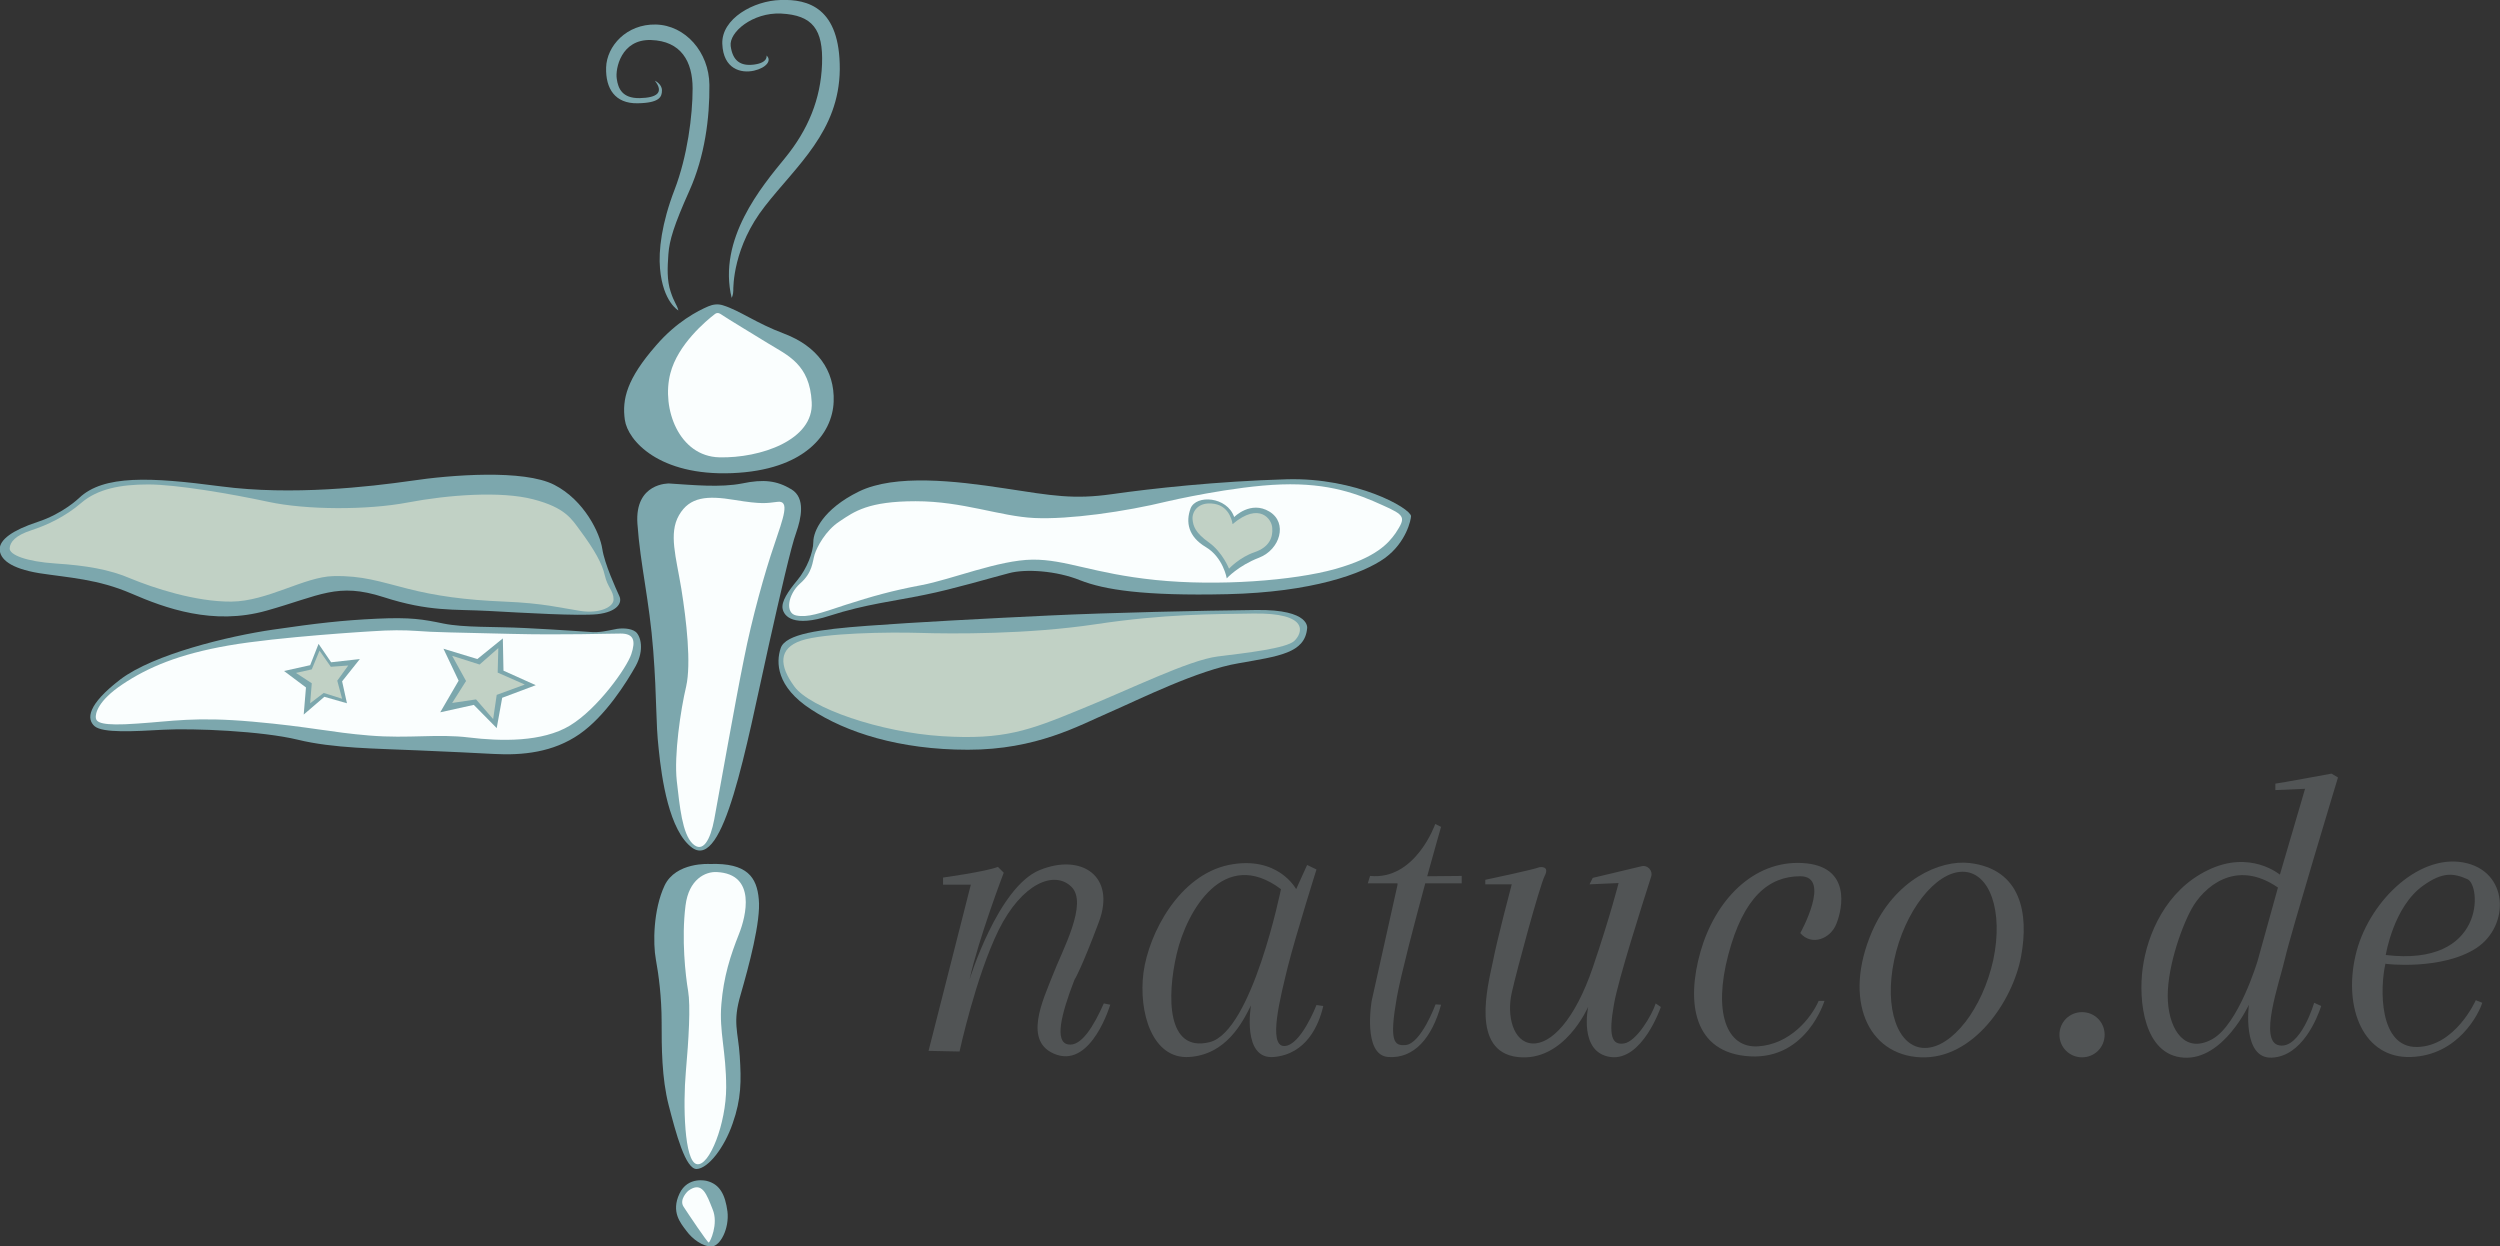 <?xml version="1.0" encoding="utf-8"?>
<!-- Generator: Adobe Illustrator 26.5.0, SVG Export Plug-In . SVG Version: 6.00 Build 0)  -->
<svg version="1.1" id="Ebene_1" xmlns="http://www.w3.org/2000/svg" xmlns:xlink="http://www.w3.org/1999/xlink" x="0px" y="0px"
	 viewBox="0 0 774.6 386.1" style="enable-background:new 0 0 774.6 386.1;" xml:space="preserve">
<rect x="0" y="0" width="774.6" height="386.1" fill="#333333" stroke="none"/>
<style type="text/css">
	.st0{fill:#7CA7AD;}
	.st1{fill:#FAFEFE;}
	.st2{fill:#C1D1C5;}
	.st3{fill:#515455;}
</style>
<g id="Ebene_x0020_1">
	<path class="st0" d="M243,103.4c-8.8-3.3-13.8-7.2-19-8.8c-1.5-0.5-3.1-0.3-4.5,0.3c-3.3,1.4-9.9,4.8-16.2,12.1
		c-9.1,10.4-10.6,16.7-9.7,23.1c0.9,6.4,10.6,17.4,33.2,16.5s31.1-12.2,31.5-22.1C258.7,114.6,253,107.2,243,103.4L243,103.4z"/>
	<path class="st1" d="M222.9,141.7c-12.6-0.3-18-15.2-15.2-26c2.3-9,11.1-16.3,13.8-18.4c0.5-0.4,1.1-0.4,1.6-0.1
		c3.5,2.3,9.4,5.8,14.9,9.2c6,3.7,12.9,6.4,13.5,18.2C252.2,136.4,235.5,142,222.9,141.7L222.9,141.7z"/>
	<path class="st0" d="M245.2,151.6c-4.5-2.7-8.6-3.2-15.3-1.8c-6.7,1.3-14.9,0.5-22.6,0c0,0-10.7-0.3-9.8,12.5
		c0.9,12.8,3.7,23.6,4.9,39.3s0.7,21.7,1.7,30.6c0.9,8.9,3.2,25.3,10.4,30.5c9.8,6.9,16.5-30.4,23.7-62.8
		c3.5-15.6,6.9-30.6,8.5-34.9C248.2,160.7,249.7,154.3,245.2,151.6z"/>
	<path class="st1" d="M239.9,168.8c-2.9,8.4-6.9,22.7-9.4,35.4c-2.6,12.7-8,43.3-9.2,49.7c-1.2,6.3-3.5,10.6-6.7,7.5
		s-4-11.5-4.9-19.4c-0.9-8,1.2-22.2,2.9-29.3c1.6-7.1,0.1-20.4-1.5-30.3c-1.6-9.8-4-17.1-0.7-22.8c3.3-5.7,8.7-6.1,17.2-4.7
		c8.5,1.4,9.9,1,13.2,0.6C244.9,154.9,242.7,160.4,239.9,168.8z"/>
	<path class="st0" d="M191.9,184.7c-1-2.2-4.6-10-5.3-14.7c-0.7-4.7-5.5-15-14.9-19.8c-9.4-4.8-31.9-3.1-44.5-1.2
		c-12.6,1.8-36.7,4.6-58.7,1.7s-36.4-3.6-44,3.6c0,0-4.9,4.8-12.8,7.4c-7.9,2.6-11.8,5.5-11.8,8.5c0.1,3,3.2,5.9,12.3,7.4
		c9.1,1.4,18.1,1.8,28.5,6.3s25.3,10,41.9,5.3c16.7-4.7,21.9-8.8,36.2-4.2c14.3,4.6,21.7,3.7,32.7,4.3c11.1,0.6,27.7,1.6,33.6,1
		C191.2,189.6,192.9,186.8,191.9,184.7L191.9,184.7z"/>
	<path class="st2" d="M179.9,189.3c-6-0.9-11.3-2.4-23.6-2.9s-21.4-1.8-30-4c-8.7-2.2-14-4.1-23-3.9s-20.4,7.8-31.6,7.9
		s-24.3-4.3-31.1-7.1c-6.7-2.9-14.1-4.1-23.3-4.7c-9.2-0.6-14.4-2.7-14.3-4.7c0.1-2,1.8-4,6.7-5.6c4.9-1.6,10.5-4.2,15.5-8.5
		s12.1-5.7,20.7-5.7c8.7,0,25.7,2.9,37.3,5.4s30.5,2.6,43.1,0.2s28.9-3.6,38.9-1c10,2.6,11.9,6.1,14.5,9.6c4.6,6.2,6.9,10.4,7.7,14
		s2.7,4.8,2.7,7.3C190.3,188,185.9,190.2,179.9,189.3L179.9,189.3z"/>
	<path class="st0" d="M398.7,148.5c-21.5,0.6-42.2,2.9-54.1,4.6c-12,1.7-18.4,0.5-33.4-1.8s-33.9-4.5-45.1,1
		c-11.2,5.5-14.1,12.4-14.1,15.6c0,3.2-2,8.3-4.9,11.8c-2.9,3.5-5.1,6.7-4.6,9c0.5,2.3,3.4,5.7,14.5,2.1c11.1-3.6,20.4-4.6,29.5-6.5
		c9-1.8,21-5.4,26.1-6.7c5.1-1.4,14.7-0.8,22.1,2.2c7.4,2.9,19.5,4.9,45.6,4.3c26.1-0.6,42-6.3,48.8-11.2c6.7-4.9,8.1-12,8.1-13
		C436.9,157.4,420.2,147.9,398.7,148.5L398.7,148.5z"/>
	<path class="st1" d="M432.4,165.2c-2.2,3.1-5.9,7.5-18.7,11.1c-12.8,3.6-36.3,5.4-55.7,3.4c-19.4-2-27.7-6.4-38.1-6.3
		c-10.4,0.1-25.3,6.2-34.4,7.9s-15.4,3.5-23.5,6.1c-8.1,2.7-11.8,4-15.3,3.3c-3.5-0.7-2.6-6.5,1.2-9.9c3.9-3.4,3.8-6.7,4.5-9
		c0.7-2.2,3.3-7.4,7.8-10.3c4.5-3,8.8-6.2,23.5-6.2c14.7,0,26.1,4.7,36.8,5.2c10.7,0.5,27.9-1.9,41.4-5.2c0,0,20.2-4.7,35.1-5.2
		c14.9-0.5,23.8,3,31.3,6.4C435.5,159.7,435.6,160.3,432.4,165.2L432.4,165.2z"/>
	<path class="st0" d="M405,194.7c0,0,1.2-5.9-15.7-5.7c-17,0.2-44.9,0.8-64,1.7c-19.1,0.9-41.8,2.1-56.6,3.2
		c-14.8,1.1-25.3,2.5-26.8,6.9c-1.5,4.4-1.4,12,9.4,19c10.8,7.1,27.3,12.5,48.6,12.5c21.3,0,34.4-7.5,43.9-11.6
		c9.4-4.1,27.4-13.1,40-15.2C396.2,203.3,404.3,202.4,405,194.7z"/>
	<path class="st0" d="M219.9,267.7c0,0-10.5-0.7-14,6.7c-3.5,7.5-3.6,17.9-2.7,22.8c0.9,4.9,1.8,11.8,1.8,19.5s0,17.3,2.2,25.8
		s5.2,19.9,8.7,19.7s8.5-6.5,11.1-14.1c2.7-7.6,2.7-13.2,2.2-20.9c-0.5-7.7-2.3-10.4,0.3-19.1c2.5-8.7,6.3-22.7,5.6-29.5
		C234.5,271.8,231.5,267.3,219.9,267.7L219.9,267.7z"/>
	<path class="st1" d="M222.1,270.2c-3.5-0.2-8.7,2.2-9.7,10.4c-1.3,10.3,0,21.7,0.8,26.4c0.8,4.7,0.2,14.9-0.7,25.1
		c-0.9,10.2-0.5,27.8,3.4,28.6s9.1-12.6,9.1-23.8c0-11.3-2.2-17.1-1.5-25.7c0.7-8.6,2.8-15.1,5.5-21.9
		C231.1,284,234.5,270.8,222.1,270.2z"/>
	<path class="st2" d="M388.2,190.1c-12.2,0.2-27.3,0.1-48.6,3.3c-21.3,3.2-44.7,3-54.5,2.7c-9.8-0.3-29.9,0-36.9,2.4
		c-7,2.4-6.9,7.7-2,14.3c4.9,6.6,26.5,14.1,45.7,15.3c19.2,1.2,27-1.8,42.6-8.2c15.6-6.3,33.9-15.4,42.8-16.5s21.2-2.5,23.7-4.8
		C403.6,196.2,405.9,189.8,388.2,190.1L388.2,190.1z"/>
	<path class="st0" d="M182.7,195.8c0,0-9.8-0.7-19.8-1.2c-10-0.5-19.1-0.1-25.5-1.4c-6.3-1.3-10.1-2-20.7-1.5
		c-10.6,0.5-18.5,1.4-32.2,3.4c-13.7,2-36.9,7.6-47.2,15.4c-10.3,7.9-10.5,12.3-8,14.5c2.6,2.2,12.2,1.6,21.4,1.1s30.5,0.4,41.6,3.1
		s24.1,2.7,37.3,3.3c13.2,0.6,14.2,0.6,23.3,1.1s18.5-0.5,26.6-6.1c8.1-5.6,14.7-16.2,17.5-21.2c2.7-5,1.5-9.2,0-10.5
		c-1.5-1.2-4.5-1.3-6.6-0.8C188.2,195.4,185.7,196.1,182.7,195.8L182.7,195.8z"/>
	<path class="st1" d="M115.1,195.6c0,0-28.8,1.7-44.3,4.4s-25,6.8-32.8,12s-8.5,9.2-8.3,10.5c0.2,1.3,1.7,2.5,12.7,1.7
		c10.9-0.7,17.9-2.2,35.9-0.6c18,1.6,23.9,3.3,36.2,4.3s20.9-0.6,30.8,0.6c9.8,1.2,22.7,1.5,31.3-3.7s17.6-17.9,19-22.1
		s0.8-6.4-3.3-6.4s-17.7,0.5-34,0.1s-24.5-0.5-29-0.9C124.9,195.2,121.1,195.2,115.1,195.6L115.1,195.6z"/>
	<path class="st0" d="M219,365.9c0,0-5.9-1.6-8.5,4c-2.6,5.6,0.3,9,2.2,11.5c1.8,2.5,5.1,4.9,7.8,4.8c2.7-0.1,5.5-5.6,4.9-10.8
		C224.7,370.1,223,366.9,219,365.9L219,365.9z"/>
	<path class="st1" d="M213.2,369c0,0-2.9,2.6-1.4,4.9s7.4,11.1,7.8,11.1c0.4-0.1,3.1-5.8,1.2-10.3C219,370.2,217.6,365.7,213.2,369
		L213.2,369z"/>
	<path class="st0" d="M210.2,96.2c0,0-4.8-2.6-5.7-13c-0.5-5.6,0.5-14,4.5-24.4c4-10.4,5.6-23,5.6-31.4s-3.6-14.7-12.9-15
		c-9.3-0.3-11.1,9-10.6,12c0.4,3,1.7,6.1,7.1,6c5.3-0.1,7.6-1.7,4.7-5.4c0,0,2.2,1,2.2,3s-0.7,3.9-7.6,4c-6.9,0.1-9.9-4.5-9.7-11.1
		s6.3-13.5,15.4-13.3s16.5,8.5,16.6,18.7c0.1,10.2-1.4,22.1-6.2,32.8c-4.8,10.7-6.2,15.4-6.5,19.6c-0.3,4.2-0.5,8.1,0.7,11.7
		C208.9,93.8,209.7,94.3,210.2,96.2L210.2,96.2z"/>
	<path class="st0" d="M237.5,17.2c0,0,0.6,2.2-3.8,2.8c-4.4,0.6-6.7-1.3-7.3-5.7C225.8,10,233.2,3.8,242,4.2
		c9.8,0.5,13.1,4.9,12.7,15.7c-0.4,10.8-4.3,20.3-11.5,29.1c-7.2,8.8-20.9,25.1-16.5,43.3c0,0,0.5-0.9,0.5-2.2
		c0-1.2-0.1-13.6,9.8-26.2c9.8-12.6,23-23.2,23.2-42.4c0.1-19.2-9.9-21.8-18.3-21.5c-8.4,0.2-18.4,5.8-18.1,13.6s5.8,9.2,9.8,8.3
		C237.5,21,239.2,18.7,237.5,17.2L237.5,17.2z"/>
	<polygon class="st0" points="155.8,197.8 147.9,204.2 137.4,201 142.1,210.9 136.4,220.7 146.8,218.4 153.9,225.6 155.6,216.2 
		166,212.3 156,207.8 	"/>
	<polygon class="st2" points="154.4,200.8 148.6,205.9 140.1,203.2 144.4,211 140.1,217.8 147.5,216.7 152.8,222.8 153.9,215.3 
		162.6,212.1 154.2,208.4 	"/>
	<polygon class="st0" points="98.7,199.5 96.1,206.1 88,207.9 94.8,213 94.1,221.4 100.5,215.9 107.5,217.9 106,211.1 111.5,204.2 
		102.6,205.2 	"/>
	<polygon class="st2" points="99,201.6 96.6,207.4 91.7,208.5 96.6,211.7 96.1,217.9 100.3,214.7 106,216.5 104.5,210.9 
		107.9,206.2 102.5,206.6 	"/>
	<path class="st0" d="M380.1,179.2c0,0-1.1-6.5-6.5-9.7c-5.4-3.2-6.3-7.7-4.7-12c1.7-4.3,11.3-3.7,13.5,2.7c0,0,5.1-5.2,10.9-1.7
		c5.8,3.5,3.3,11.8-3.2,14.3C383.6,175.3,380.1,179.2,380.1,179.2z"/>
	<path class="st2" d="M381.9,162.4c0,0-0.6-5.5-5.7-6.3c-5.1-0.8-6.9,2.6-6.7,4.8c0.2,2.2,0.9,4.2,5.1,7.2c4.2,3,6.2,8.1,6.2,8.1
		s3.2-3.5,7.9-5.1c4.7-1.6,5.7-4.7,5.5-7.4C394.2,161,390.3,155.3,381.9,162.4L381.9,162.4z"/>
	<path class="st3" d="M557.8,289.1c0,0,9.8-17.6,0-17.6s-17.6,6.5-22.3,24.3c-4.7,17.8-0.6,29,9.2,28.4c9.8-0.6,16.4-8.6,18.8-14.1
		h1.8c0,0-5.5,18.2-23.1,17.2c-17.6-1-19.8-16.8-15.3-32.5c4.5-15.7,16.2-28.2,31.5-27.4c15.3,0.8,12.5,14.1,10.6,18.8
		C567.2,290.9,561.3,293.2,557.8,289.1L557.8,289.1z"/>
	<path class="st3" d="M706.2,323.9c-6.5-1.2,0-19.2,1.8-27c1.8-7.8,16.4-56,16.4-56l-2-1.2c0,0-15.7,2.9-17.4,3.1v2l9.2-0.4
		l-7.8,26.6c0,0-9.2-7.8-22.3-1.4c-13.1,6.3-18.8,20-20.2,30.3c-1.4,10.2,0.4,27,12.7,27.8c12.3,0.8,20.2-16.4,20.2-16.4
		s-2.2,16.8,7.1,16.4c9.4-0.4,14.1-12.3,15.3-16l-2.2-1C717.1,310.6,712.8,325.1,706.2,323.9L706.2,323.9z M685.4,322L685.4,322
		c-8.2,4.5-13.1-2.5-13.7-11.7c-0.6-9.2,3.9-22.5,7.4-28.8s13.4-15.7,26.7-6.5l-6.3,22.7C699.5,297.7,693.6,317.5,685.4,322
		L685.4,322z"/>
	<path class="st3" d="M332.9,303.6c-4.3,11.1-6.1,19.2-2,20c4.1,0.8,8-5.7,11.1-12.7l2,0.4c0,0-5.7,19.2-16.6,15.5
		c-10.8-3.7-4.1-17.2-1.2-24.7c2.9-7.6,11.1-22.3,5.7-27.4c-5.3-5.1-15.3-1-22.5,13.5c-7.1,14.5-12.1,37.6-12.1,37.6l-9.6-0.2
		l13.1-51.5h-8.6v-2.2c0,0,13.1-1.8,17-3.3l1.8,1.8c0,0-7.8,20.4-10.6,33.1c0,0,8.8-28.6,21.7-33.9c12.9-5.3,23.7,1.8,18.4,16
		C335.2,299.8,332.9,303.7,332.9,303.6L332.9,303.6z"/>
	<path class="st3" d="M407.9,311.4c0,0-4.9,12.7-10,12.7s-1.2-15.1,1.2-24.9c2.5-9.8,8.8-29.8,8.8-29.8l-2.9-1.4l-3.4,7.5
		c0,0-5.6-10.6-20.9-7.5c-15.3,3.2-24.7,21-26.4,33.3c-1.6,12.3,2.7,26.9,14.1,26.2c11.5-0.7,16.6-10.7,19.2-16c0,0-2.9,16.9,7.1,16
		c10-0.9,13.9-9.7,15.3-15.8L407.9,311.4L407.9,311.4z M374.8,322.9L374.8,322.9c-13.3,3.3-13.3-14.1-10.2-27.4
		c3.1-13.3,14.6-33.3,32.3-20C396.9,275.4,388,319.6,374.8,322.9L374.8,322.9z"/>
	<path class="st3" d="M441.6,273.7h11.3v-2.3l-10.7,0.1c2.4-8.7,4.3-15.3,4.3-15.3l-1.8-0.9c0,0-6.1,17.5-20.2,16.1l-0.7,2.3h9.2
		v0.5l-8,35.9c0,0-2.9,16.8,5.1,17.4c8,0.6,13.6-5.9,16.4-16.2l-1.7-0.1c0,0-4.5,12.2-9.3,12.6c-3.6,0.3-5.1-1.1-2.7-14.8
		C434.2,301.4,438.3,285.9,441.6,273.7z"/>
	<path class="st3" d="M767.2,293.8c10.6-6.9,10.2-24.1-4.1-26.6c-14.3-2.5-29.7,12.9-33.3,29c-3.7,16.2,2.5,31.8,17.2,31.3
		c14.7-0.5,21.1-13.5,22.1-16.8l-2-0.8c0,0-6.3,14.3-18.2,14.5c-11.9,0.2-11.5-18.4-9.8-25.8C739,298.7,756.5,300.7,767.2,293.8
		L767.2,293.8z M750.8,274.4L750.8,274.4c6-4.3,9.4-3.9,13.7-2c4.3,1.8,5.7,27.2-25.3,23.5C739.2,295.9,741.6,280.9,750.8,274.4
		L750.8,274.4z"/>
	<path class="st3" d="M652.1,320.6c0,3.9-3.1,7-7,7s-7-3.1-7-7c0-3.9,3.1-7,7-7S652.1,316.7,652.1,320.6z"/>
	<path class="st3" d="M468.4,274h-8.2v-1.4c0,0,14.7-3.1,16.8-3.9c0,0,3.3-0.6,1.6,2.7c-1.6,3.3-8.6,29-10.2,36.2
		c-1.6,7.1,0.4,15.3,6.3,15.7c5.9,0.4,13.3-7.4,18.8-23.5c5.5-16.2,8-26.2,8-26.2l-9,0.4l1-2l15.1-3.6c1.9-0.5,3.6,1.4,3,3.2
		c-3,9.4-10.1,31.6-11.5,39.4c-1.8,10-0.7,12.9,3.1,12.3c3.8-0.6,8.6-8.6,9.8-12.4l1.6,1.1c0,0-5.7,16.8-15.6,15.5
		c-10-1.4-6.9-15.6-6.9-15.6s-7.4,17.3-21.9,15.6c-14.6-1.7-9.2-22.1-7.7-29.3C463.9,290.9,468.4,274,468.4,274L468.4,274z"/>
	<path class="st3" d="M610.3,267.4c-9.2-1.1-23.3,5.2-30.3,21.3c-9,20.9-1.4,38.2,15.1,38.9s28.6-17.7,31.1-31.2
		C628.7,283,626.2,269.3,610.3,267.4L610.3,267.4z M617.6,297.4L617.6,297.4c-3.3,15.1-12.8,27.3-21.2,27.3s-12.7-12.2-9.5-27.3
		s12.8-27.3,21.2-27.3S620.8,282.3,617.6,297.4z"/>
</g>
</svg>
